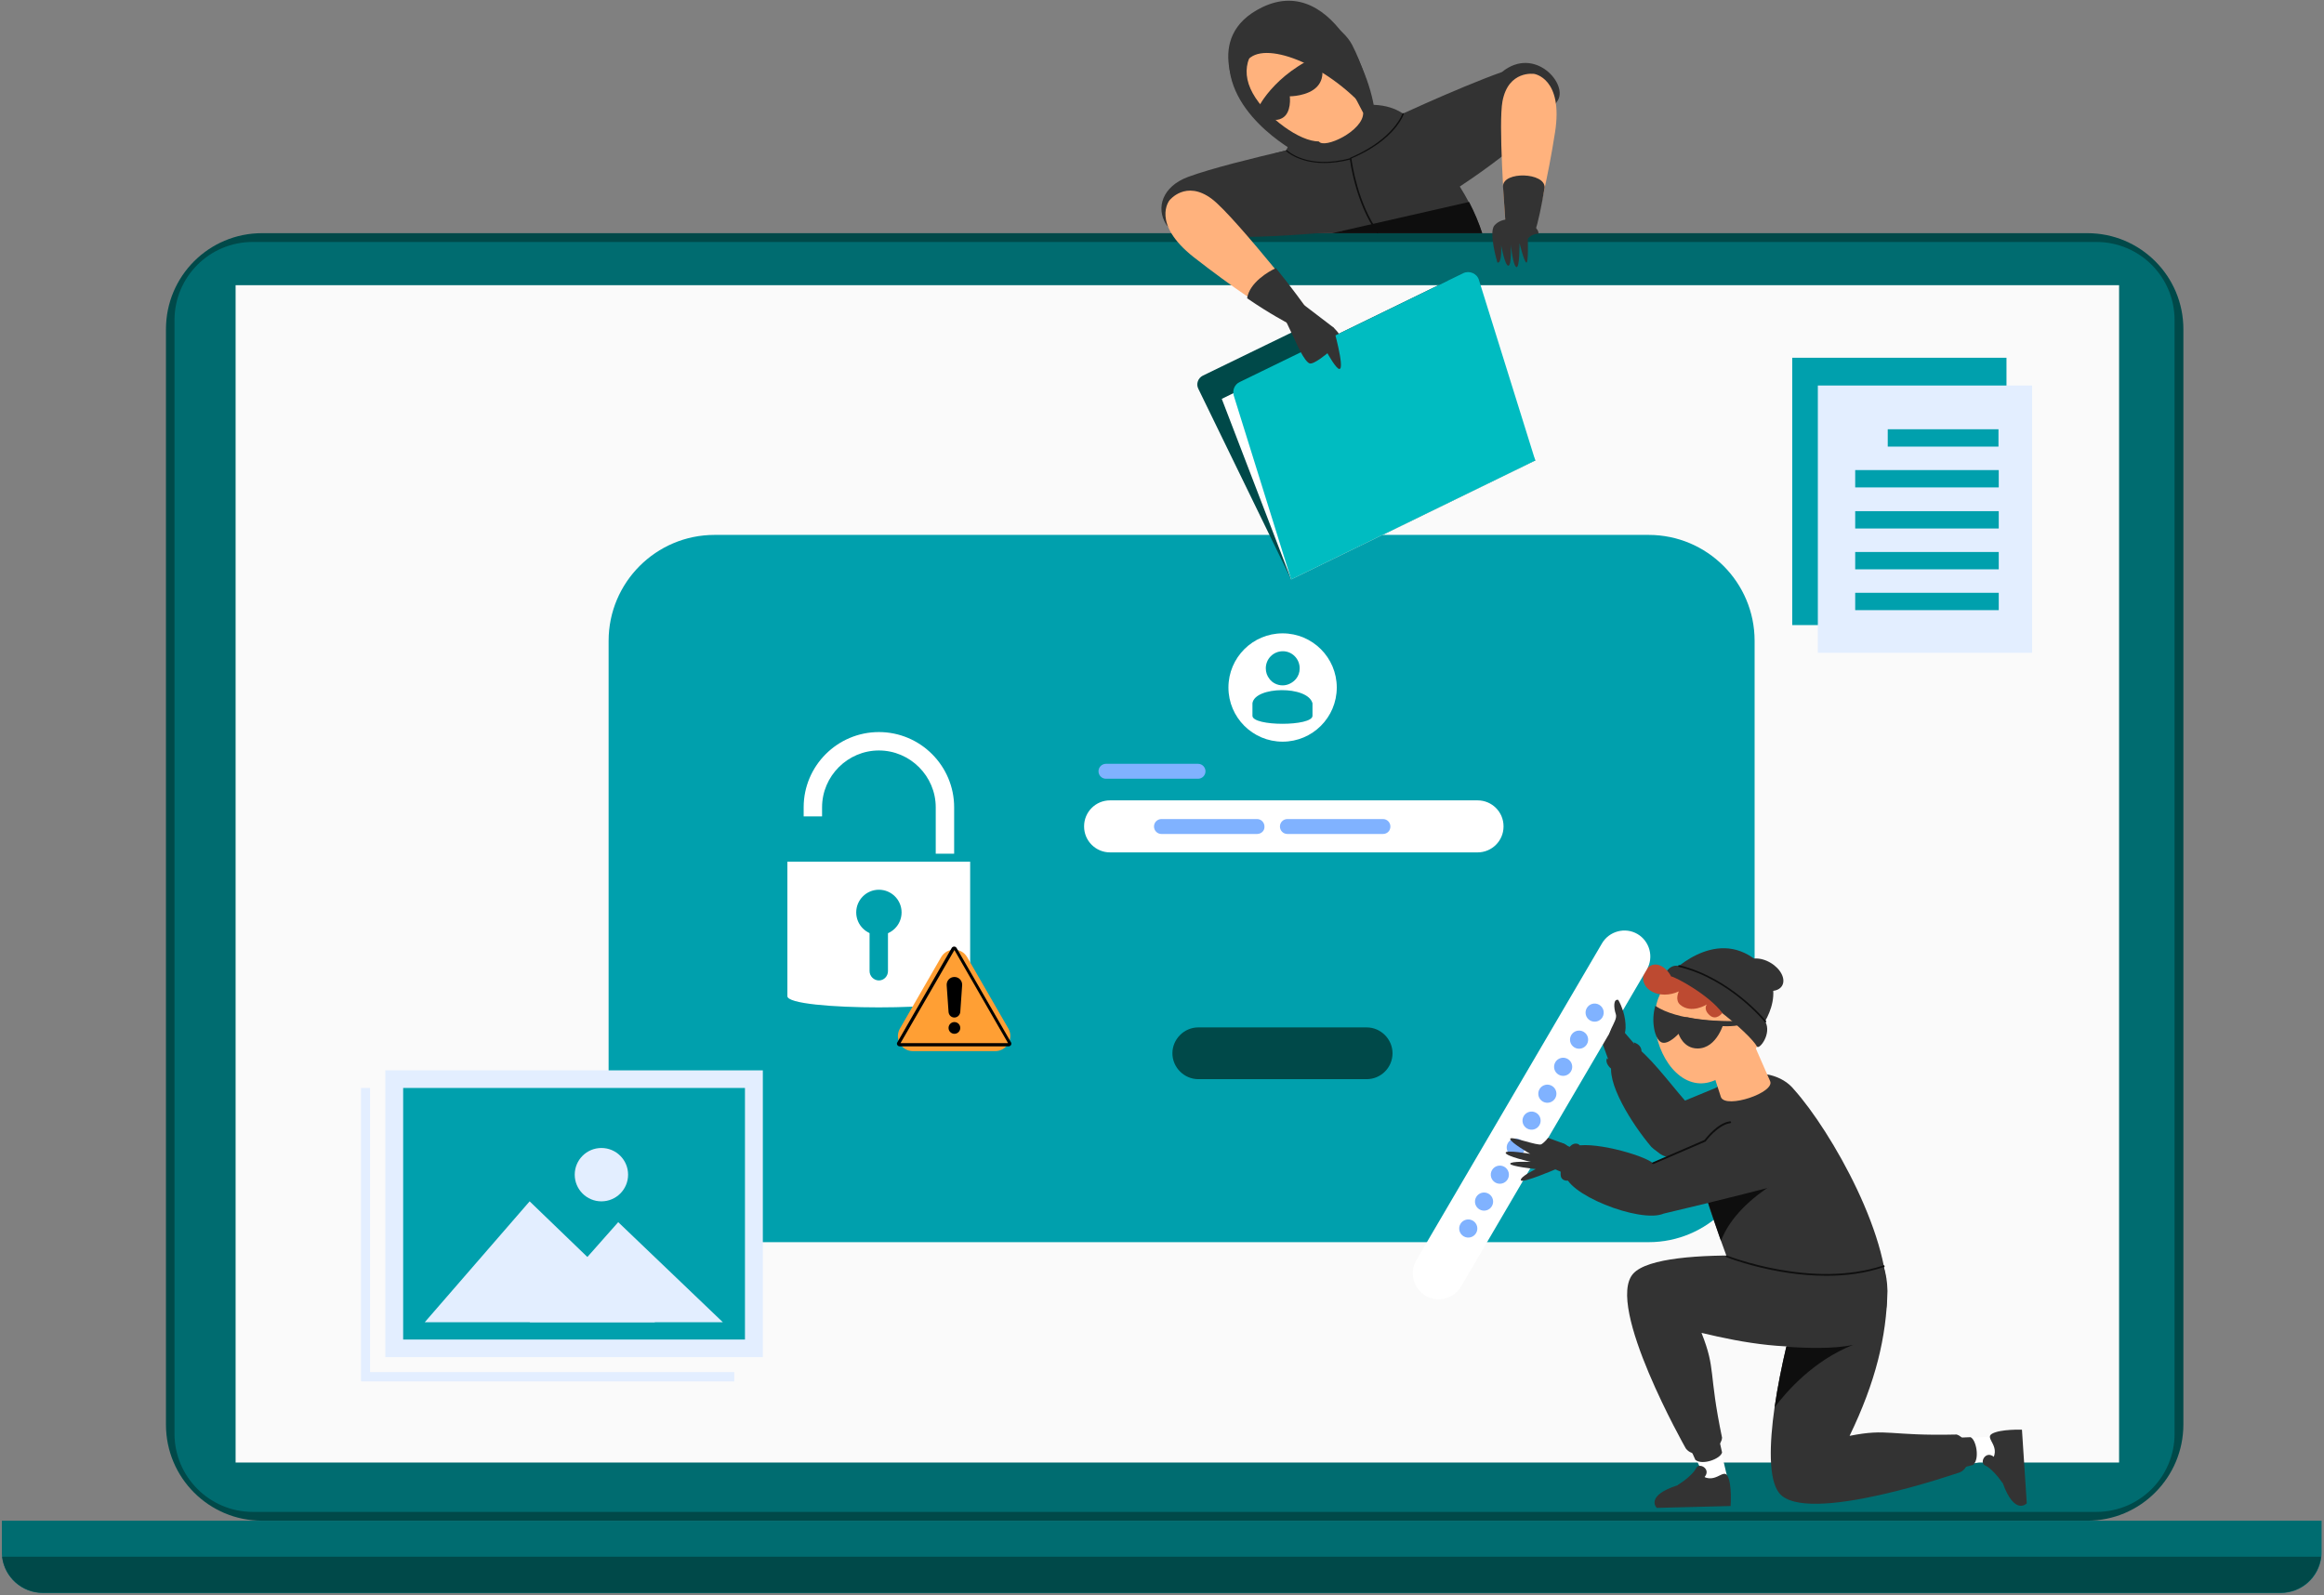 <?xml version="1.0" encoding="utf-8"?>
<!-- Generator: Adobe Illustrator 21.0.0, SVG Export Plug-In . SVG Version: 6.00 Build 0)  -->
<svg version="1.1" id="Layer_1" xmlns="http://www.w3.org/2000/svg" xmlns:xlink="http://www.w3.org/1999/xlink" x="0px" y="0px"
	 viewBox="0 0 871 598" style="enable-background:new 0 0 871 598;" xml:space="preserve">
<rect x="0" y="0" width="871" height="598" fill="#808080" stroke="none"/>
<style type="text/css">
	.st0{fill:#004949;}
	.st1{fill:#006C70;}
	.st2{fill:#FAFAFA;}
	.st3{fill:#00A0AD;}
	.st4{fill:#E3EEFF;}
	.st5{fill:#FFFFFF;}
	.st6{fill:#80B2FF;}
	.st7{fill:#FF9F34;}
	.st8{fill:#333333;}
	.st9{fill:#00BCC1;}
	.st10{fill:#0E0E0E;}
	.st11{fill:#FFB27D;}
	.st12{fill:#BD4A31;}
</style>
<path class="st0" d="M782.3,570H98.2c-19.9,0-36-16.1-36-36V123.4c0-19.9,16.1-36,36-36h684.1c19.9,0,36,16.1,36,36v410.5
	C818.3,553.8,802.2,570,782.3,570z"/>
<path class="st1" d="M65.4,537.4V120c0-16.2,13.1-29.3,29.3-29.3h691c16.2,0,29.3,13.1,29.3,29.3v417.4c0,16.2-13.1,29.3-29.3,29.3
	h-691C78.6,566.7,65.4,553.6,65.4,537.4z"/>
<g>
	<rect x="88.3" y="106.9" class="st2" width="705.9" height="441.3"/>
</g>
<path class="st1" d="M870.1,570v11.8c0,0.6,0,1.2-0.1,1.8c-0.9,7.6-7.3,13.5-15.2,13.5H16c-7.8,0-14.3-5.9-15.2-13.5
	c-0.1-0.6-0.1-1.2-0.1-1.8V570H870.1z"/>
<path class="st0" d="M869.9,583.5c-0.9,7.6-7.3,13.5-15.2,13.5H16c-7.8,0-14.3-5.9-15.2-13.5H869.9z"/>
<g>
	<rect x="671.7" y="134.1" class="st3" width="80.3" height="100.2"/>
</g>
<rect x="681.3" y="144.5" class="st4" width="80.3" height="100.2"/>
<rect x="707.5" y="160.9" class="st3" width="41.5" height="6.5"/>
<rect x="695.3" y="176.2" class="st3" width="53.8" height="6.5"/>
<rect x="695.3" y="191.6" class="st3" width="53.8" height="6.5"/>
<rect x="695.3" y="206.9" class="st3" width="53.8" height="6.5"/>
<rect x="695.3" y="222.2" class="st3" width="53.8" height="6.5"/>
<path class="st3" d="M617.9,465.6H267.8c-21.9,0-39.7-17.8-39.7-39.7V240.2c0-21.9,17.8-39.7,39.7-39.7h350.1
	c21.9,0,39.7,17.8,39.7,39.7v185.8C657.6,447.8,639.8,465.6,617.9,465.6z"/>
<path class="st5" d="M553.8,319.5H416c-5.3,0-9.7-4.3-9.7-9.7v-0.1c0-5.3,4.3-9.7,9.7-9.7h137.8c5.3,0,9.7,4.3,9.7,9.7v0.1
	C563.5,315.2,559.1,319.5,553.8,319.5z"/>
<circle class="st5" cx="480.7" cy="257.7" r="20.3"/>
<g>
	<g>
		<path class="st3" d="M480.7,256.9c2,0,3.8-1,5-2.4c0.9-1.1,1.4-2.4,1.4-4c0-3.5-2.8-6.4-6.3-6.4c-3.6,0-6.4,2.9-6.4,6.4
			c0,1.5,0.5,2.9,1.4,4C476.8,255.9,478.7,256.9,480.7,256.9z"/>
	</g>
	<path class="st3" d="M491.9,268.3c0,4-22.5,4-22.5,0l0-4.7c0.9-6.4,20.7-6.7,22.5,0L491.9,268.3z"/>
</g>
<g>
	<path class="st6" d="M471.1,312.6h-35.8c-1.6,0-2.8-1.3-2.8-2.8l0,0c0-1.6,1.3-2.8,2.8-2.8h35.8c1.6,0,2.8,1.3,2.8,2.8l0,0
		C474,311.4,472.7,312.6,471.1,312.6z"/>
	<path class="st6" d="M449,291.9h-34.5c-1.6,0-2.8-1.3-2.8-2.8l0,0c0-1.6,1.3-2.8,2.8-2.8H449c1.6,0,2.8,1.3,2.8,2.8l0,0
		C451.8,290.6,450.6,291.9,449,291.9z"/>
	<path class="st6" d="M518.3,312.6h-35.8c-1.6,0-2.8-1.3-2.8-2.8l0,0c0-1.6,1.3-2.8,2.8-2.8h35.8c1.6,0,2.8,1.3,2.8,2.8l0,0
		C521.1,311.4,519.9,312.6,518.3,312.6z"/>
</g>
<path class="st5" d="M295.1,323v50.4c0,5.6,68.5,5.6,68.5,0V323H295.1z"/>
<g>
	<circle class="st3" cx="329.4" cy="342" r="8.5"/>
	<path class="st3" d="M329.4,367.5L329.4,367.5c-1.9,0-3.5-1.6-3.5-3.5v-19.4h6.9V364C332.8,365.9,331.3,367.5,329.4,367.5z"/>
</g>
<path class="st5" d="M357.6,320h-6.9v-17.4c0-11.7-9.6-21.3-21.3-21.3c-11.7,0-21.3,9.6-21.3,21.3v3.4h-6.9v-3.4
	c0-15.6,12.7-28.2,28.2-28.2c15.6,0,28.2,12.7,28.2,28.2V320z"/>
<g>
	<path class="st7" d="M352.7,358.8l-15.4,26.7c-2.2,3.8,0.5,8.5,4.9,8.5H373c4.3,0,7.1-4.7,4.9-8.5l-15.4-26.7
		C360.3,355,354.9,355,352.7,358.8z"/>
	<path d="M378,392.2h-40.8c-0.4,0-0.7-0.2-0.9-0.5c-0.2-0.3-0.2-0.7,0-1l20.4-35.4c0.2-0.3,0.5-0.5,0.9-0.5c0.4,0,0.7,0.2,0.9,0.5
		l20.4,35.4c0.2,0.3,0.2,0.7,0,1C378.7,392,378.4,392.2,378,392.2z M337.5,391h40.3l-20.1-34.9L337.5,391z M357.7,355.9"/>
	<g>
		<path d="M357.7,381.4L357.7,381.4c-1.2,0-2.1-0.9-2.2-2.1l-0.7-10c-0.1-1.7,1.2-3.1,2.9-3.1l0,0c1.7,0,3,1.4,2.9,3.1l-0.7,10
			C359.8,380.5,358.8,381.4,357.7,381.4z"/>
		<circle cx="357.7" cy="385.3" r="2.2"/>
	</g>
</g>
<path class="st0" d="M512.2,404.5h-63.1c-5.3,0-9.7-4.4-9.7-9.7l0,0c0-5.3,4.4-9.7,9.7-9.7h63.1c5.3,0,9.7,4.4,9.7,9.7l0,0
	C521.9,400.1,517.6,404.5,512.2,404.5z"/>
<path class="st8" d="M499.7,122.7c0,0,2.4,2.1,3.9,5.4c1.5,3.3-7.8,0.4-7.7-2.6C496,122.4,498.4,122.2,499.7,122.7z"/>
<path class="st0" d="M493.1,129.3l-2-4c-0.9-1.8-3.1-2.6-4.9-1.7l-35.4,17.2c-1.8,0.9-2.6,3.1-1.7,4.9l34.8,71.5l91.5-44.6
	l-32.8-67.4L493.1,129.3z"/>
<polygon class="st5" points="547.6,105.8 457.9,149.5 483.9,217.2 575,172.8 "/>
<path class="st9" d="M575.4,172.6l-91.5,44.6l-21.5-68.9c-0.6-2,0.3-4.2,2.2-5.1l83.8-40.8c2.3-1.1,5.2,0.1,5.9,2.6L575.4,172.6z"/>
<path class="st8" d="M485.7,57c0,0-29.1-15.5-24.6-39c4.5-23.5,38.7-14.8,45.7-1.1c7,13.6,11.4,35.2,5.7,40.4
	C506.7,62.5,485.7,57,485.7,57z"/>
<path class="st8" d="M555.5,87.4H481l-3.8-29.8c25.5-6.9,54.2-8,54.2-8c8.8,9.7,15,18.4,19.1,26.2C552.7,79.8,554.3,83.7,555.5,87.4
	z"/>
<path class="st10" d="M555.5,87.4h-56.2l51.3-11.7C552.7,79.8,554.3,83.7,555.5,87.4z"/>
<path class="st8" d="M507.8,50.7c0,0-45.7,9.4-62.5,15.6c-9.7,3.6-12.1,11.6-8.3,17.7c5.5,9.1,65.6,2.6,65.6,2.6
	C525.1,80.3,518.6,50.3,507.8,50.7z"/>
<path class="st8" d="M518.1,46.1c0,0,27.9-13.1,44.8-19.1c12.4-10.1,25.3,4.9,20.7,11c-9.2,15.4-42.5,35.8-42.5,35.8
	C519.7,83.5,509.6,52.8,518.1,46.1z"/>
<path class="st8" d="M482.8,68.5c0,0-9.2-14,13.6-24.8c22.8-10.8,38.2,0,34.4,13.1c-3.8,13.1-17.3,21.9-17.3,21.9
	S490.8,78.8,482.8,68.5z"/>
<path class="st11" d="M510.9,42.3l-3.5-6.7l-2.9-5.5L489.1,36l2.8,11.4c0,0,0.9,2.6,2.4,5.6C496.2,56,511,49.1,510.9,42.3z"/>
<path class="st11" d="M494.4,53c7.4-4.8,11.2-12,13.1-17.4l-2.9-5.5L489.1,36l2.8,11.4C491.9,47.4,492.7,50,494.4,53z"/>
<path class="st11" d="M474.8,41.9c8.1,8.3,19.6,14.3,24.1,9.3c7.7-8.5,10.6-23,1.2-32.4c-9.4-9.3-20.4-10.4-27.9-2.9
	C464.8,23.4,465.6,32.4,474.8,41.9z"/>
<path class="st8" d="M471.6,40.3c0,0,7-14.9,28.5-21.8l1.1,1.2l-6.2,3.8c0,0,2.1,5.2-1.3,8.9c-3.4,3.7-10.3,3.7-10.3,3.7
	s0.8,6.2-2.9,8.2C475.6,47,471.6,40.3,471.6,40.3z"/>
<path class="st11" d="M489.2,114.9l-6.6,6.2c0,0-6.1-3.7-15-9.9c-5.9-4-12.9-9.1-20.2-14.8c-16.1-12.7-9.1-21.3-9.1-21.3
	s6.1-7.8,15.8-0.6c4.6,3.4,15.3,16,23.6,26.1C484.1,108.5,489.2,114.9,489.2,114.9z"/>
<path class="st8" d="M489.1,114.6l10.6,8.1c0,0,4.4,15.5,2.3,15.6c-1.2,0.1-4.5-5.9-4.5-5.9s-5.2,4.4-6.7,3.8
	c-2-0.7-5.2-8.1-5.2-8.1l-4.2-8.9C481.3,119.2,483.4,111.5,489.1,114.6z"/>
<path class="st8" d="M489.2,114.9l-6.6,6.2c0,0-6.3-3.2-15.2-9.3c0.9-5.9,8.1-10.1,10.8-11.3C484.6,108.4,489.2,114.9,489.2,114.9z"
	/>
<path class="st11" d="M575,27.7c0,0-9.7-1.5-11.9,10.3c-1.5,8.2,0.6,38.8,1.4,49.6h10.4c1.7-6.7,5.3-21.2,7.9-38
	C586,29.3,575,27.7,575,27.7z"/>
<path class="st8" d="M575.1,87.6c1.5-4.8,2.6-10.1,3.8-17.3c0.2-5.7-15.5-6.2-15.6-0.5l1.2,17.8H575.1z"/>
<path class="st8" d="M561.2,98.4c0,0-3.4-11.3-1.1-13.9c4.5-5.2,16.8-0.9,16.5,3.1c-2.8,0.1-4,1.9-4,1.9s0.3,9.5-0.6,8.9
	c-0.9-0.6-2.5-7.3-2.5-7.3s0.1,9.6-1.2,9c-1.3-0.6-2.1-8.5-2.1-8.5s0.4,8-0.9,8s-2.7-7.7-2.7-7.7S563,99,561.2,98.4z"/>
<path class="st10" d="M516.2,87.5c-8.3-11.4-10.3-27.9-10.3-28.1l0-0.2l0.2-0.1c16.6-7.1,19.5-16.6,19.6-16.7l0.5,0.1
	c0,0.1-3,9.8-19.7,16.9c0.2,1.8,2.4,17,10.2,27.7L516.2,87.5z"/>
<path class="st10" d="M496.3,61.1c-9.7,0-14.4-4.5-14.4-4.6l0.3-0.3c0.1,0.1,7.7,7.5,23.8,3.1l0.1,0.5
	C502.5,60.7,499.2,61.1,496.3,61.1z"/>
<path class="st8" d="M465.4,37.7c0,0-4.7-10.3,3.3-16.2s32,4.5,46.6,23.5c0.9-10.9-14.7-55.5-42.2-42.3
	C449.9,13.9,465.4,37.7,465.4,37.7z"/>
<path class="st8" d="M646.1,406.5l-22,9.1c-9.9,6.1-5.5,19.6,3.8,18.1c12.3-2.1,19.8-0.7,29.8-5.5
	C676.5,419.1,664.8,397.5,646.1,406.5z"/>
<path class="st8" d="M672.3,408.3c-8.6-10.6-32.7-7.5-36.8,12.9c-3.2,15.7,11.5,47,18.3,68.9H707C709.9,465.5,686.4,424,672.3,408.3
	z"/>
<path class="st11" d="M647.3,383.1c3-0.9,5.9-0.7,7,1.5l3.1,6.9l6,13.7c2,4.3-16.4,10.5-18.4,6.1l-6.1-18.8
	C637,389,642.3,384.5,647.3,383.1z"/>
<g>
	<g>
		<path class="st11" d="M621.5,374.2c-4.2,11.3,2,27.5,11.8,31.1c9.8,3.7,19.5-6.5,23.8-17.8c4.2-11.3-0.3-23.4-10.1-27.1
			C637.1,356.8,625.7,362.9,621.5,374.2z"/>
	</g>
</g>
<path class="st11" d="M650.7,390.7c-1.4,2.1-0.9,3.8,1.5,4.6c1.9,0.7,4.4-0.2,5.9-2.3c1.4-2.1,0.9-4.1-0.7-5.3
	C655.7,386.6,652.1,388.6,650.7,390.7z"/>
<g>
	<g>
		<path class="st8" d="M658.9,386.7c-11.3-11.4-19.1-16.5-33.6-21.1c0,0,17-18.6,33.1-5.5C672.1,371.3,658.9,386.7,658.9,386.7z"/>
	</g>
	<path class="st8" d="M624.5,368.3c9.6,0.6,31.6,19.3,34,24c0.9,1.2,5.6-4.8,3.1-9.4c-1.5-2.7-16.9-16.9-32.3-20.8
		C624.7,360.9,622.2,367.9,624.5,368.3z"/>
	<ellipse transform="matrix(0.51 -0.86 0.86 0.51 9.884 747.529)" class="st8" cx="660.9" cy="365.1" rx="5.2" ry="8.1"/>
	<path class="st10" d="M661.6,383.2c-0.1,0-0.2,0-0.2-0.1c-0.1-0.2-13.1-16.1-32.2-20.7c-0.2,0-0.3-0.2-0.2-0.4
		c0-0.2,0.2-0.3,0.4-0.2c19.3,4.7,32.4,20.8,32.5,20.9c0.1,0.1,0.1,0.3,0,0.4C661.8,383.2,661.7,383.2,661.6,383.2z"/>
</g>
<path class="st12" d="M645.5,379.7c0,0-2.3,3.1-4.8,0.8c-2.5-2.3-1-4-1-4s-5.8,3.7-10,0.1c-2.1-1.8-0.5-5-0.5-5
	c-7,3.3-15.1-0.5-13.1-7.1c3.9-6.2,9-1.2,10.2,1.5C627.8,366.1,640.5,372.9,645.5,379.7z"/>
<path class="st8" d="M646.2,382.9c0,0-17.8-0.3-25.8-5.9c-1.7,5.5-0.3,12.6,2.3,13.7c2.5,1.1,6.4-3.2,6.4-3.2s1.7,5.5,7.1,5.5
	C643.7,393,646.2,382.9,646.2,382.9z"/>
<path class="st8" d="M651.5,382.7c0,0-11,0.4-19-1.4c-2.4-0.4-2.8,1.6-0.4,2.1c0,0,15.7,2.3,20,0.7
	C652.6,383.1,651.5,382.7,651.5,382.7z"/>
<g>
	<g>
		<path class="st8" d="M633.8,415.1c-5.9-6.3-13.3-16.7-19.8-22.1c-2.1,2.9-5.5,4.3-9.7,4.9c-2.9,7.3,7.4,23.5,14.6,32
			C628.9,439.6,643.8,424.8,633.8,415.1z"/>
	</g>
</g>
<path class="st8" d="M613.4,392.3l-4.9-5.7c-2.5-4.6-10.4-0.3-8,4.3l3,8.3c0,0,2.8,1.9,6.5,0.1C613.9,397.4,613.4,392.3,613.4,392.3
	z"/>
<path class="st8" d="M612.3,390.7c0,0,2.3,0.6,2.8,2.5c0.6,1.9-2,6.2-4.8,7.2c-3,1.1-5.3,1.6-7.1-0.4c-1.8-2.1-0.9-3.3-0.9-3.3
	s2.2,2.5,6.7-0.5C612.9,393.8,612.8,391.6,612.3,390.7z"/>
<path class="st10" d="M639.3,448.2c6.3-0.8,16.2-3.4,25-4.2c-7.7,4.9-15.9,12.1-19.3,21.1L639.3,448.2z"/>
<g>
	<g>
		<path class="st5" d="M644.3,540.7l2.6,11.1c1.7,4.2-5.9,7.2-7.6,3l-4.7-10.3C633.6,541.9,643.3,538.1,644.3,540.7z"/>
		<g>
			<g>
				<path class="st8" d="M628.8,556.7l7.7-4.6c5.9,5.4,9.3-2.1,11,1.2c1.7,3.3,1.1,11.2,1.1,11.2l-27.6,0.7
					C620.9,565.3,616.3,560.7,628.8,556.7z"/>
			</g>
			<path class="st8" d="M628.8,556.7c3-2,5.9-4.4,6.9-6.4c1.1-2.2,5.4,0.2,3.4,3S632.5,557.9,628.8,556.7z"/>
		</g>
	</g>
	<path class="st8" d="M688.2,503.8c-17.1,2.6-34.3-0.3-50.5-4.2c5.5,13.9,2.5,14.3,7.7,39.3c-0.4,5.1-10.2,8.6-13.6,4
		c0,0-30.4-53.6-19.7-65.5c10.7-11.8,78.4-5,87.3-3.5C705.3,476,707.6,500.3,688.2,503.8z"/>
	<path class="st8" d="M644.3,539.5l1.1,4.9c-0.4,2.3-7.3,5-10,2.8l-2.2-4.9L644.3,539.5z"/>
</g>
<g>
	<g>
		<path class="st5" d="M734.7,539.1l11.4-0.6c4.4-0.9,6,7.1,1.6,8l-11,2.8C734,549.9,731.9,539.7,734.7,539.1z"/>
		<g>
			<g>
				<path class="st8" d="M750.6,555.9l-4.8-7.5c5.1-6.1-2.4-9.2,0.8-11c3.2-1.8,11.2-1.5,11.2-1.5l1.8,27.6
					C759.6,563.5,755.1,568.3,750.6,555.9z"/>
			</g>
			<path class="st8" d="M750.6,555.9c-2.1-2.9-4.6-5.7-6.6-6.6c-2.2-1,0-5.4,2.9-3.5S751.7,552.2,750.6,555.9z"/>
		</g>
	</g>
	<path class="st8" d="M734.7,551.8c0,0-58.3,20.4-68,7.7c-3.9-5.2-3.6-18.1-1.6-32.1c1.1-7.6,2.7-15.5,4.4-22.7
		c2.8-12.2,5.9-22.4,7.1-25.5c5.2-13.5,30.2-22.5,30.8,4.7c-0.4,17.3-4.4,34-14.2,54.3c14.6-2.9,14.5,0.1,40.1-0.5
		C738.2,539.1,739.9,549.3,734.7,551.8z"/>
	<path class="st8" d="M733.5,538.9l5-0.2c2.1,0.8,3.6,8.1,1,10.4l-5.2,1.3L733.5,538.9z"/>
	<path class="st10" d="M694.5,504.1c-14.8,5.9-24.8,17.3-29.4,23.4c1.1-7.6,2.7-15.5,4.4-22.7C676.5,505.3,687.2,505.7,694.5,504.1z
		"/>
</g>
<g>
	<path class="st5" d="M617.2,363.4l-69.6,118.8c-2.7,4.6-8.7,6.2-13.3,3.5l0,0c-4.6-2.7-6.2-8.7-3.5-13.3l69.6-118.8
		c2.7-4.6,8.7-6.2,13.3-3.5h0C618.3,352.8,619.9,358.8,617.2,363.4z"/>
	<g>
		
			<ellipse transform="matrix(0.506 -0.863 0.863 0.506 -125.429 702.118)" class="st6" cx="550" cy="460.5" rx="3.4" ry="3.4"/>
		
			<ellipse transform="matrix(0.506 -0.863 0.863 0.506 -113.781 702.229)" class="st6" cx="555.9" cy="450.4" rx="3.4" ry="3.4"/>
		
			<ellipse transform="matrix(0.506 -0.863 0.863 0.506 -102.13 702.346)" class="st6" cx="561.8" cy="440.3" rx="3.4" ry="3.4"/>
		
			<ellipse transform="matrix(0.506 -0.863 0.863 0.506 -90.481 702.459)" class="st6" cx="567.8" cy="430.2" rx="3.4" ry="3.4"/>
		
			<ellipse transform="matrix(0.506 -0.863 0.863 0.506 -78.83 702.579)" class="st6" cx="573.7" cy="420.1" rx="3.4" ry="3.4"/>
		
			<ellipse transform="matrix(0.506 -0.863 0.863 0.506 -67.182 702.69)" class="st6" cx="579.6" cy="410" rx="3.4" ry="3.4"/>
		
			<ellipse transform="matrix(0.506 -0.863 0.863 0.506 -55.532 702.806)" class="st6" cx="585.5" cy="399.9" rx="3.4" ry="3.4"/>
		
			<ellipse transform="matrix(0.506 -0.863 0.863 0.506 -43.883 702.92)" class="st6" cx="591.5" cy="389.8" rx="3.4" ry="3.4"/>
		
			<ellipse transform="matrix(0.506 -0.863 0.863 0.506 -32.231 703.039)" class="st6" cx="597.4" cy="379.6" rx="3.4" ry="3.4"/>
	</g>
</g>
<g>
	<g>
		<path class="st8" d="M639,427.6l-19.5,8.4c-3.7-3.2-23.9-8.7-30-6.1l-2.9,9.5c-0.8,7.9,28.2,19.3,36.9,15.5
			c20.6-4.8,44.8-11.1,44.8-11.1C674,433.5,656,405.1,639,427.6z"/>
		<path class="st8" d="M588.7,442.3c0,0-2.6,1-3.6-1s1.7-14.1,6.3-12.5C594.3,429.9,591.3,441.1,588.7,442.3z"/>
	</g>
	<g>
		<path class="st8" d="M586.4,439.8l-5.7-2.4c-3.3-1.9,0.8-10.5,5.1-8.8l4.2,2.2C591.1,432.5,588.3,438.9,586.4,439.8z"/>
	</g>
	<path class="st10" d="M619.5,436.3c-0.1,0-0.2-0.1-0.3-0.2c-0.1-0.2,0-0.3,0.2-0.4l19.4-8.4c0.6-0.7,4.9-6.4,9.6-7
		c0.2,0,0.3,0.1,0.4,0.3c0,0.2-0.1,0.3-0.3,0.4c-4.6,0.6-9.2,6.7-9.2,6.8c0,0-0.1,0.1-0.1,0.1l-19.5,8.4
		C619.5,436.3,619.5,436.3,619.5,436.3z"/>
	<path class="st8" d="M585.9,428.6l-5.7-2.1c0,0-1.2,1.6-2.5,2.4c-1.2,0.8-11.7-3.3-11.7-2c0,1.3,7.5,5.6,7.5,5.6s-9.2-1.6-9.2-0.4
		c0,1.3,9.4,3.4,9.4,3.4s-7.7-0.3-7.7,0.7c0,1,9.6,2,9.6,2s-6,2.9-5.6,4.2c0.4,1.3,13.2-4.2,13.2-4.2
		C587.6,439.5,590.2,429.8,585.9,428.6z"/>
</g>
<path class="st8" d="M609,387.1c0.5-1.7,0.5-7-2.5-12.3c-1.8-0.5-1.8,2.7-0.9,5.4c0.9,2.7-5,8.2-1.1,9.5
	C607.4,390.7,608.7,388.4,609,387.1z"/>
<path class="st10" d="M684.5,478.2c-19.9,0-37.3-6.9-37.5-7c-0.2-0.1-0.2-0.3-0.2-0.4c0.1-0.2,0.2-0.2,0.4-0.2
	c0.3,0.1,32.1,12.7,58.7,3.7c0.2-0.1,0.3,0,0.4,0.2c0.1,0.2,0,0.3-0.2,0.4C699.1,477.3,691.7,478.2,684.5,478.2z"/>
<rect x="144.4" y="401.2" class="st4" width="141.5" height="107.5"/>
<rect x="151.1" y="407.8" class="st3" width="128.1" height="94.3"/>
<polygon class="st4" points="159.2,495.6 245.5,495.6 198.5,450.3 "/>
<polygon class="st4" points="198.5,495.6 270.9,495.6 231.7,458.1 "/>
<circle class="st4" cx="225.4" cy="440.3" r="10"/>
<polygon class="st4" points="275.2,517.8 135.3,517.8 135.3,407.8 138.7,407.8 138.7,514.3 275.2,514.3 "/>
</svg>
